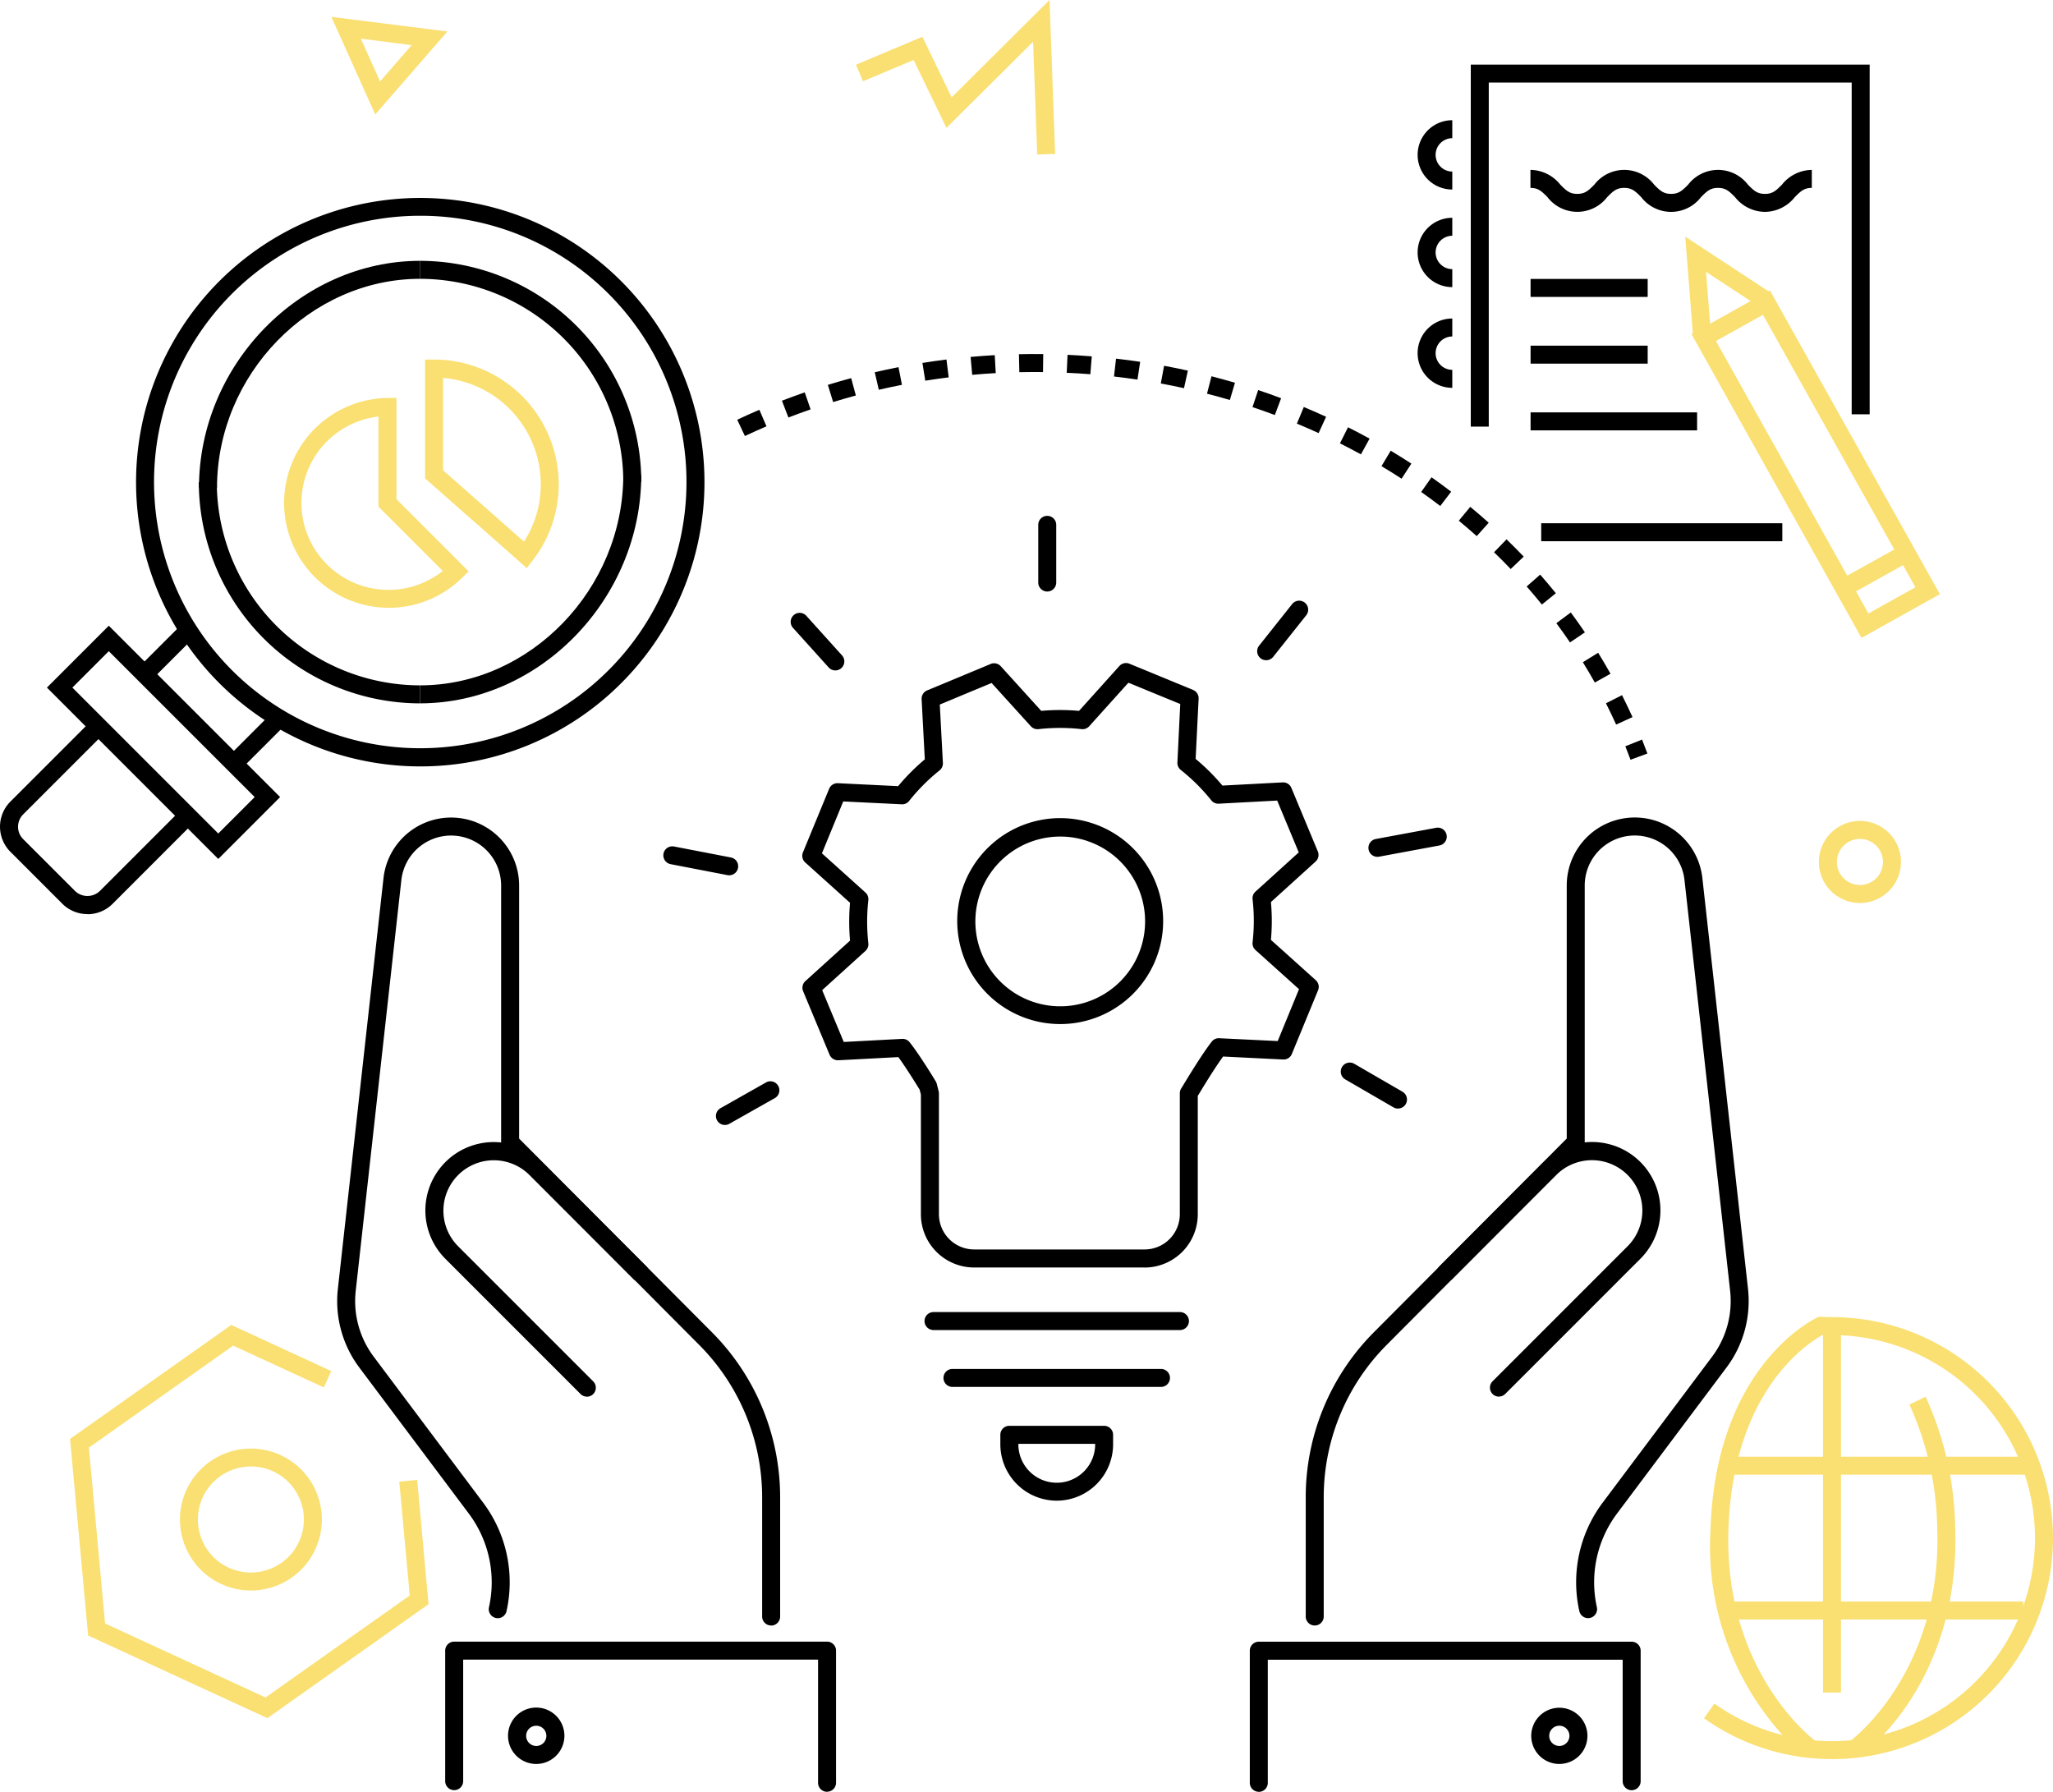 <svg xmlns="http://www.w3.org/2000/svg" width="144.545" height="126.145" viewBox="0 0 144.545 126.145">
  <g id="img_service_flow_01_02" transform="translate(0)">
    <rect id="長方形_1110" data-name="長方形 1110" width="1.266" height="25.794" transform="translate(128.352 93.36)" fill="#fae072"/>
    <path id="パス_8119" data-name="パス 8119" d="M1431.752,256.8a15.458,15.458,0,0,1-9.012-2.874l.734-1.032a14.173,14.173,0,0,0,4.794,2.213A19.849,19.849,0,0,1,1423.2,240.6c.366-11.406,7.212-14.741,7.5-14.877l.141-.067.157.008s.485.023.753.023a15.559,15.559,0,0,1,0,31.118m-1.234-1.319q.612.053,1.234.052a14.292,14.292,0,0,0,0-28.585c-.185,0-.466-.01-.644-.017-.936.5-6.33,3.829-6.646,13.7-.324,10.056,6,14.791,6.062,14.838Z" transform="translate(-1302.767 -132.96)" fill="#fae072"/>
    <path id="パス_8120" data-name="パス 8120" d="M1448.03,264.216l-.747-1.023c.063-.046,6.385-4.815,6.062-14.837a21.766,21.766,0,0,0-1.96-8.8l1.14-.55a23,23,0,0,1,2.085,9.308c.346,10.718-6.3,15.694-6.58,15.9" transform="translate(-1316.95 -140.675)" fill="#fae072"/>
    <rect id="長方形_1111" data-name="長方形 1111" width="21.546" height="1.266" transform="translate(121.638 102.555)" fill="#fae072"/>
    <rect id="長方形_1112" data-name="長方形 1112" width="21.114" height="1.266" transform="translate(121.34 112.749)" fill="#fae072"/>
    <path id="パス_8121" data-name="パス 8121" d="M1196.875,15.739l-3.088-6.872,8.167,1.029Zm-1.009-5.334,1.352,3.009,2.224-2.558Z" transform="translate(-1170.457 -7.68)" fill="#fae072"/>
    <path id="パス_8122" data-name="パス 8122" d="M1294.058,16.934l-.288-7.94-6.1,6.062-2.313-4.78-3.565,1.5-.49-1.167,4.673-1.964,2.062,4.262,6.89-6.852.394,10.834Z" transform="translate(-1221.033 -6.055)" fill="#fae072"/>
    <path id="パス_8123" data-name="パス 8123" d="M1444.792,148.751a2.889,2.889,0,1,1,2.889-2.889,2.892,2.892,0,0,1-2.889,2.889m0-4.511a1.622,1.622,0,1,0,1.623,1.622,1.624,1.624,0,0,0-1.623-1.622" transform="translate(-1313.841 -85.179)" fill="#fae072"/>
    <path id="パス_8124" data-name="パス 8124" d="M1305.5,157.045a7.249,7.249,0,1,1,2.78-.56,7.214,7.214,0,0,1-2.78.56m0-13.2a5.975,5.975,0,1,0,2.271.453,5.943,5.943,0,0,0-2.271-.453" transform="translate(-1230.841 -84.95)"/>
    <path id="パス_8125" data-name="パス 8125" d="M1296.427,159.19h-12a3.751,3.751,0,0,1-3.746-3.746v-8.426l-.088-.35c-.2-.321-.946-1.536-1.5-2.29l-4.223.223a.639.639,0,0,1-.618-.389l-1.863-4.473a.633.633,0,0,1,.16-.713l3.144-2.849a14.977,14.977,0,0,1,0-2.661l-3.155-2.84a.632.632,0,0,1-.161-.712l1.845-4.478a.634.634,0,0,1,.616-.391l4.24.208a14.729,14.729,0,0,1,1.879-1.886l-.225-4.237a.633.633,0,0,1,.389-.618l4.471-1.861a.633.633,0,0,1,.712.159l2.85,3.143a14.867,14.867,0,0,1,2.661,0l2.839-3.157a.635.635,0,0,1,.712-.162l4.478,1.845a.634.634,0,0,1,.391.617l-.21,4.239a14.8,14.8,0,0,1,1.887,1.878l4.236-.225a.626.626,0,0,1,.618.389l1.863,4.473a.634.634,0,0,1-.159.713l-3.144,2.85a14.632,14.632,0,0,1,0,2.662l3.156,2.838a.633.633,0,0,1,.162.712l-1.844,4.48a.624.624,0,0,1-.617.392l-4.226-.209c-.632.867-1.533,2.363-1.543,2.38l-.239.392v8.338a3.75,3.75,0,0,1-3.746,3.746m-17.036-16.1a.632.632,0,0,1,.494.237c.69.858,1.8,2.684,1.842,2.761a.633.633,0,0,1,.072.173l.131.52a.637.637,0,0,1,.019.155v8.5a2.483,2.483,0,0,0,2.48,2.48h12a2.482,2.482,0,0,0,2.48-2.48v-8.516a.636.636,0,0,1,.093-.33l.329-.539c.063-.1,1.162-1.927,1.828-2.767a.62.62,0,0,1,.528-.239l4.114.2,1.5-3.653-3.063-2.754a.633.633,0,0,1-.206-.542,13.376,13.376,0,0,0,0-3.027.633.633,0,0,1,.2-.542l3.051-2.765-1.519-3.648-4.11.219a.627.627,0,0,1-.528-.236,13.507,13.507,0,0,0-2.148-2.138.631.631,0,0,1-.239-.528l.2-4.114-3.651-1.5-2.756,3.062a.631.631,0,0,1-.54.206,13.587,13.587,0,0,0-3.029,0,.634.634,0,0,1-.541-.2l-2.766-3.05-3.646,1.518.218,4.111a.631.631,0,0,1-.237.528,13.444,13.444,0,0,0-2.138,2.146.621.621,0,0,1-.527.238l-4.114-.2-1.5,3.653,3.061,2.755a.634.634,0,0,1,.206.54,13.7,13.7,0,0,0,0,3.032.634.634,0,0,1-.2.54l-3.05,2.764,1.519,3.648,4.11-.217h.033" transform="translate(-1215.844 -69.957)"/>
    <path id="パス_8126" data-name="パス 8126" d="M1310.707,226.151h-17.35a.633.633,0,1,1,0-1.266h17.35a.633.633,0,1,1,0,1.266" transform="translate(-1227.631 -132.514)"/>
    <path id="パス_8127" data-name="パス 8127" d="M1311.2,235.637h-14.681a.633.633,0,1,1,0-1.266H1311.2a.633.633,0,1,1,0,1.266" transform="translate(-1229.459 -137.996)"/>
    <path id="パス_8128" data-name="パス 8128" d="M1309.34,249.126a3.974,3.974,0,0,1-3.969-3.97v-.667a.633.633,0,0,1,.633-.633h6.673a.633.633,0,0,1,.633.633v.667a3.974,3.974,0,0,1-3.97,3.97m-2.7-4v.034a2.7,2.7,0,0,0,5.407,0v-.034Z" transform="translate(-1234.94 -143.477)"/>
    <path id="パス_8129" data-name="パス 8129" d="M1312.327,97.417a.633.633,0,0,1-.633-.633V92.723a.633.633,0,0,1,1.266,0v4.061a.633.633,0,0,1-.633.633" transform="translate(-1238.594 -55.773)"/>
    <path id="パス_8130" data-name="パス 8130" d="M1273.546,112.322a.63.63,0,0,1-.47-.209l-2.512-2.786a.633.633,0,0,1,.941-.848l2.511,2.786a.633.633,0,0,1-.47,1.057" transform="translate(-1214.732 -65.124)"/>
    <path id="パス_8131" data-name="パス 8131" d="M1253.8,149.247a.587.587,0,0,1-.121-.012l-4-.772a.633.633,0,0,1,.24-1.244l4,.772a.633.633,0,0,1-.119,1.255" transform="translate(-1202.462 -87.625)"/>
    <path id="パス_8132" data-name="パス 8132" d="M1258.566,189.454a.633.633,0,0,1-.312-1.184l3.226-1.824a.633.633,0,0,1,.624,1.1l-3.227,1.824a.629.629,0,0,1-.311.082" transform="translate(-1207.526 -110.253)"/>
    <path id="パス_8133" data-name="パス 8133" d="M1366.184,186.519a.626.626,0,0,1-.317-.086l-3.394-1.967a.633.633,0,0,1,.635-1.1l3.394,1.968a.633.633,0,0,1-.318,1.181" transform="translate(-1267.757 -108.474)"/>
    <path id="パス_8134" data-name="パス 8134" d="M1367.407,146.148a.633.633,0,0,1-.114-1.256l4.245-.788a.633.633,0,1,1,.231,1.245l-4.245.788a.6.6,0,0,1-.116.011" transform="translate(-1270.425 -85.826)"/>
    <path id="パス_8135" data-name="パス 8135" d="M1348.854,110.43a.633.633,0,0,1-.5-1.027l2.324-2.925a.633.633,0,0,1,.992.788l-2.324,2.925a.633.633,0,0,1-.5.239" transform="translate(-1259.703 -63.95)"/>
    <path id="パス_8136" data-name="パス 8136" d="M1356.942,199.278a.633.633,0,0,1-.633-.633v-8.353a16.458,16.458,0,0,1,4.826-11.686l13.551-13.611v-17.82a4.789,4.789,0,0,1,9.549-.519l3.212,28.913a7.787,7.787,0,0,1-1.515,5.55l-7.7,10.27a8.073,8.073,0,0,0-1.424,6.6.633.633,0,1,1-1.236.274,9.339,9.339,0,0,1,1.647-7.638l7.7-10.27a6.519,6.519,0,0,0,1.269-4.65l-3.212-28.913a3.523,3.523,0,0,0-7.024.379v18.082a.634.634,0,0,1-.184.447l-13.735,13.8a15.2,15.2,0,0,0-4.457,10.793v8.353a.633.633,0,0,1-.633.633" transform="translate(-1264.377 -84.841)"/>
    <path id="パス_8137" data-name="パス 8137" d="M1382.56,214.457a.633.633,0,0,1-.447-1.081l9.516-9.517a3.549,3.549,0,0,0-5.019-5.019l-7.333,7.334a.633.633,0,0,1-.9-.9l7.333-7.334a4.815,4.815,0,0,1,6.81,6.81l-9.517,9.517a.631.631,0,0,1-.448.185" transform="translate(-1277.025 -116.132)"/>
    <path id="パス_8138" data-name="パス 8138" d="M1347.614,290.425a.633.633,0,0,1-.633-.633v-9.3a.633.633,0,0,1,.633-.633h26.252a.633.633,0,0,1,.633.633v9.189a.633.633,0,1,1-1.266,0v-8.555h-24.986v8.671a.633.633,0,0,1-.633.633" transform="translate(-1258.986 -164.281)"/>
    <path id="パス_8139" data-name="パス 8139" d="M1225.311,199.278a.633.633,0,0,1-.633-.633v-8.353a15.2,15.2,0,0,0-4.457-10.793l-13.736-13.8a.634.634,0,0,1-.184-.447V147.174a3.523,3.523,0,0,0-7.024-.379l-3.212,28.913a6.518,6.518,0,0,0,1.269,4.651l7.7,10.27a9.338,9.338,0,0,1,1.647,7.638.633.633,0,0,1-1.236-.274,8.073,8.073,0,0,0-1.424-6.6l-7.7-10.27a7.787,7.787,0,0,1-1.514-5.55l3.212-28.913a4.789,4.789,0,0,1,9.549.519v17.82l13.551,13.611a16.459,16.459,0,0,1,4.826,11.686v8.353a.633.633,0,0,1-.633.633" transform="translate(-1171.018 -84.841)"/>
    <path id="パス_8140" data-name="パス 8140" d="M1220.849,214.457a.631.631,0,0,1-.448-.185l-9.516-9.517a4.815,4.815,0,1,1,6.809-6.81l7.333,7.334a.633.633,0,0,1-.9.9l-7.334-7.334a3.549,3.549,0,0,0-5.019,5.019l9.517,9.517a.633.633,0,0,1-.448,1.081" transform="translate(-1179.526 -116.132)"/>
    <path id="パス_8141" data-name="パス 8141" d="M1239.661,290.425a.633.633,0,0,1-.633-.633v-8.671h-24.986v8.555a.633.633,0,1,1-1.266,0v-9.189a.633.633,0,0,1,.633-.633h26.252a.633.633,0,0,1,.633.633v9.3a.633.633,0,0,1-.633.633" transform="translate(-1181.431 -164.281)"/>
    <path id="パス_8142" data-name="パス 8142" d="M1324.383,93.654q-.177-.477-.365-.95l1.176-.47q.194.488.377.981Zm-1.014-2.476c-.227-.5-.468-1.006-.715-1.5l1.13-.571c.255.505.5,1.025.739,1.545Zm-1.5-2.96c-.267-.477-.55-.958-.842-1.43l1.077-.666c.3.487.594.984.871,1.477Zm-1.746-2.823c-.307-.452-.631-.908-.962-1.355l1.017-.755c.342.461.676.931.993,1.4Zm-1.981-2.668c-.343-.425-.7-.852-1.072-1.271l.951-.836c.379.432.751.873,1.105,1.311Zm-2.195-2.5c-.381-.4-.775-.8-1.173-1.181l.881-.91c.409.4.816.806,1.208,1.217Zm-2.392-2.316c-.41-.366-.834-.732-1.263-1.086l.807-.976c.441.364.878.74,1.3,1.118Zm-2.568-2.122c-.434-.333-.886-.664-1.343-.986l.729-1.035c.47.331.935.673,1.382,1.015Zm-2.723-1.921c-.461-.3-.937-.6-1.415-.883l.65-1.087c.492.294.981.6,1.455.908Zm-2.862-1.713c-.484-.266-.981-.527-1.477-.776l.569-1.132c.509.256,1.02.525,1.518.8Zm-43.374-1.293-.539-1.146c.514-.242,1.039-.478,1.56-.7l.5,1.165c-.508.217-1.019.446-1.519.682m40.393-.205c-.506-.231-1.021-.456-1.53-.667l.486-1.169c.523.217,1.051.447,1.571.686Zm-37.331-1.1-.456-1.181c.53-.2,1.07-.4,1.606-.588l.413,1.2c-.521.18-1.047.372-1.563.572m34.249-.176c-.52-.194-1.049-.382-1.574-.557l.4-1.2c.539.18,1.083.372,1.616.572Zm-31.1-.913-.372-1.211c.541-.166,1.094-.325,1.643-.473l.329,1.223c-.535.144-1.073.3-1.6.46m27.933-.145c-.533-.157-1.075-.307-1.61-.444l.316-1.226c.55.141,1.106.295,1.653.456Zm-24.717-.719-.286-1.234c.55-.127,1.112-.247,1.672-.357l.243,1.243c-.545.106-1.093.224-1.628.348m21.486-.112c-.537-.119-1.087-.23-1.633-.331l.23-1.245c.56.1,1.124.218,1.676.339Zm-18.216-.527-.2-1.25c.561-.09,1.13-.171,1.693-.241l.156,1.256c-.548.068-1.1.147-1.649.235m14.94-.078c-.551-.082-1.106-.155-1.652-.217l.143-1.258c.561.064,1.131.139,1.7.223Zm-11.635-.335-.114-1.261c.563-.051,1.136-.093,1.7-.125l.071,1.264c-.554.031-1.113.072-1.662.122m8.323-.043c-.551-.044-1.111-.079-1.664-.1l.058-1.265c.567.026,1.141.062,1.706.107Zm-5-.143-.028-1.266c.569-.013,1.14-.016,1.71-.009l-.015,1.266c-.555-.006-1.114,0-1.667.008" transform="translate(-1209.583 -40.167)"/>
    <path id="パス_8143" data-name="パス 8143" d="M1225.258,294.835a1.985,1.985,0,1,1,.53-.073,1.984,1.984,0,0,1-.53.073m0-2.691a.7.7,0,0,0-.191.026.712.712,0,1,0,.191-.026" transform="translate(-1187.501 -170.65)"/>
    <path id="パス_8144" data-name="パス 8144" d="M1395.9,294.835a1.978,1.978,0,0,1-1.721-2.952,1.979,1.979,0,0,1,1.723-1.006,1.978,1.978,0,0,1,1.721,2.952,1.963,1.963,0,0,1-1.192.932,2,2,0,0,1-.531.073m0-2.691a.713.713,0,0,0-.687.9.712.712,0,1,0,.687-.9" transform="translate(-1286.113 -170.65)"/>
    <path id="パス_8145" data-name="パス 8145" d="M1164.1,254.717l-12.622-5.818-1.274-13.841,11.35-8.023,7.045,3.247-.53,1.15-6.382-2.941-10.155,7.179,1.139,12.384,11.295,5.206,10.155-7.179-.737-8.017,1.261-.116.8,8.745Z" transform="translate(-1145.272 -133.757)" fill="#fae072"/>
    <path id="パス_8146" data-name="パス 8146" d="M1173.521,257.637a4.995,4.995,0,1,1,2.879-.915,5,5,0,0,1-2.879.915m-.012-8.73a3.732,3.732,0,1,0,3.054,1.577,3.711,3.711,0,0,0-3.054-1.577" transform="translate(-1155.852 -145.664)" fill="#fae072"/>
    <path id="パス_8147" data-name="パス 8147" d="M1385.1,42.316h-1.266V16.827h28.084V41.448h-1.266V18.093H1385.1Z" transform="translate(-1280.281 -12.28)"/>
    <path id="パス_8148" data-name="パス 8148" d="M1410.31,37.346a2.725,2.725,0,0,1-2.1-1.035c-.42-.429-.664-.653-1.2-.653s-.777.224-1.2.653a2.654,2.654,0,0,1-4.206,0c-.419-.429-.663-.653-1.2-.653s-.778.224-1.2.653a2.652,2.652,0,0,1-4.2,0c-.419-.429-.663-.653-1.2-.653V34.391a2.722,2.722,0,0,1,2.1,1.035c.42.429.664.653,1.2.653s.777-.224,1.2-.653a2.653,2.653,0,0,1,4.205,0c.42.429.664.653,1.2.653s.777-.224,1.2-.653a2.653,2.653,0,0,1,4.205,0c.42.43.664.654,1.2.654s.777-.224,1.2-.653a2.724,2.724,0,0,1,2.1-1.035v1.266c-.533,0-.778.224-1.2.653a2.724,2.724,0,0,1-2.1,1.035" transform="translate(-1286.05 -22.43)"/>
    <rect id="長方形_1113" data-name="長方形 1113" width="8.245" height="1.266" transform="translate(107.763 24.335)"/>
    <rect id="長方形_1114" data-name="長方形 1114" width="8.245" height="1.266" transform="translate(107.763 19.637)"/>
    <rect id="長方形_1115" data-name="長方形 1115" width="11.724" height="1.266" transform="translate(107.763 29.032)"/>
    <path id="パス_8149" data-name="パス 8149" d="M1432.619,78.947l-11.971-21.39,5.52-3.079,11.971,21.39Zm-10.246-20.9,10.733,19.18,3.308-1.845L1425.681,56.2Z" transform="translate(-1301.557 -34.038)" fill="#fae072"/>
    <path id="パス_8150" data-name="パス 8150" d="M1420.156,52.469l-.546-6.946,5.939,3.9-.7,1.058L1421.075,48l.343,4.368Z" transform="translate(-1300.958 -28.863)" fill="#fae072"/>
    <rect id="長方形_1116" data-name="長方形 1116" width="5.055" height="1.266" transform="matrix(0.873, -0.487, 0.487, 0.873, 129.541, 40.818)" fill="#fae072"/>
    <path id="パス_8151" data-name="パス 8151" d="M1377.415,30.983a2.44,2.44,0,0,1,0-4.88v1.266a1.174,1.174,0,0,0,0,2.348Z" transform="translate(-1275.164 -17.64)"/>
    <path id="パス_8152" data-name="パス 8152" d="M1377.415,64.056a2.44,2.44,0,0,1,0-4.881v1.266a1.174,1.174,0,0,0,0,2.348Z" transform="translate(-1275.164 -36.752)"/>
    <path id="パス_8153" data-name="パス 8153" d="M1377.415,47.26a2.44,2.44,0,0,1,0-4.881v1.266a1.174,1.174,0,0,0,0,2.348Z" transform="translate(-1275.164 -27.046)"/>
    <rect id="長方形_1117" data-name="長方形 1117" width="16.975" height="1.266" transform="translate(108.512 36.837)"/>
    <path id="パス_8154" data-name="パス 8154" d="M1181.165,79.072a20.01,20.01,0,1,1,14.16-5.856,19.963,19.963,0,0,1-14.16,5.856m0-38.767a18.744,18.744,0,1,0,13.265,5.486,18.7,18.7,0,0,0-13.265-5.486" transform="translate(-1151.591 -25.116)"/>
    <path id="パス_8155" data-name="パス 8155" d="M1172.962,65.542H1171.7c0-8.665,7.13-15.985,15.57-15.985v1.266c-7.753,0-14.3,6.74-14.3,14.719" transform="translate(-1157.691 -31.194)"/>
    <path id="パス_8156" data-name="パス 8156" d="M1187.256,102.036a15.594,15.594,0,0,1-15.576-15.577h1.266a14.326,14.326,0,0,0,14.31,14.31Z" transform="translate(-1157.682 -52.519)"/>
    <path id="パス_8157" data-name="パス 8157" d="M1208.581,101.344v-1.266c7.757,0,14.31-6.785,14.31-14.816h1.266c0,8.717-7.133,16.082-15.577,16.082" transform="translate(-1179.007 -51.828)"/>
    <path id="パス_8158" data-name="パス 8158" d="M1224.158,65.134h-1.266a14.327,14.327,0,0,0-14.31-14.31V49.557a15.6,15.6,0,0,1,15.577,15.577" transform="translate(-1179.007 -31.194)"/>
    <rect id="長方形_1118" data-name="長方形 1118" width="4.292" height="1.266" transform="translate(9.783 46.963) rotate(-45.001)"/>
    <rect id="長方形_1119" data-name="長方形 1119" width="4.291" height="1.266" transform="translate(16.075 53.255) rotate(-45.001)"/>
    <path id="パス_8159" data-name="パス 8159" d="M1158.408,126.838l-12.063-12.064,4.356-4.356,12.063,12.063Zm-10.272-12.064,10.272,10.272,2.565-2.565L1150.7,112.21Z" transform="translate(-1143.041 -66.366)"/>
    <path id="パス_8160" data-name="パス 8160" d="M1144.669,139.957a2.486,2.486,0,0,1-1.767-.732l-3.653-3.654a2.5,2.5,0,0,1,0-3.534l5.632-5.632.9.9-5.632,5.632a1.232,1.232,0,0,0,0,1.743l3.653,3.653a1.263,1.263,0,0,0,1.743,0l5.632-5.632.9.9-5.632,5.632a2.483,2.483,0,0,1-1.767.732" transform="translate(-1138.517 -75.604)"/>
    <path id="パス_8161" data-name="パス 8161" d="M1193.232,87.191a7.387,7.387,0,0,1-.093-14.773l.642-.008v7.131l5.083,5.084-.456.448a7.344,7.344,0,0,1-5.176,2.118m-.718-13.465a6.12,6.12,0,0,0,.718,12.2,6.078,6.078,0,0,0,3.81-1.33l-4.528-4.528Z" transform="translate(-1165.868 -44.401)" fill="#fae072"/>
    <path id="パス_8162" data-name="パス 8162" d="M1216.579,80.7l-7.16-6.315V66.018h.633a8.786,8.786,0,0,1,8.776,8.776,8.69,8.69,0,0,1-1.836,5.371Zm-5.894-6.887,5.7,5.025a7.431,7.431,0,0,0,1.179-4.043,7.52,7.52,0,0,0-6.877-7.483Z" transform="translate(-1179.491 -40.707)" fill="#fae072"/>
  </g>
</svg>
